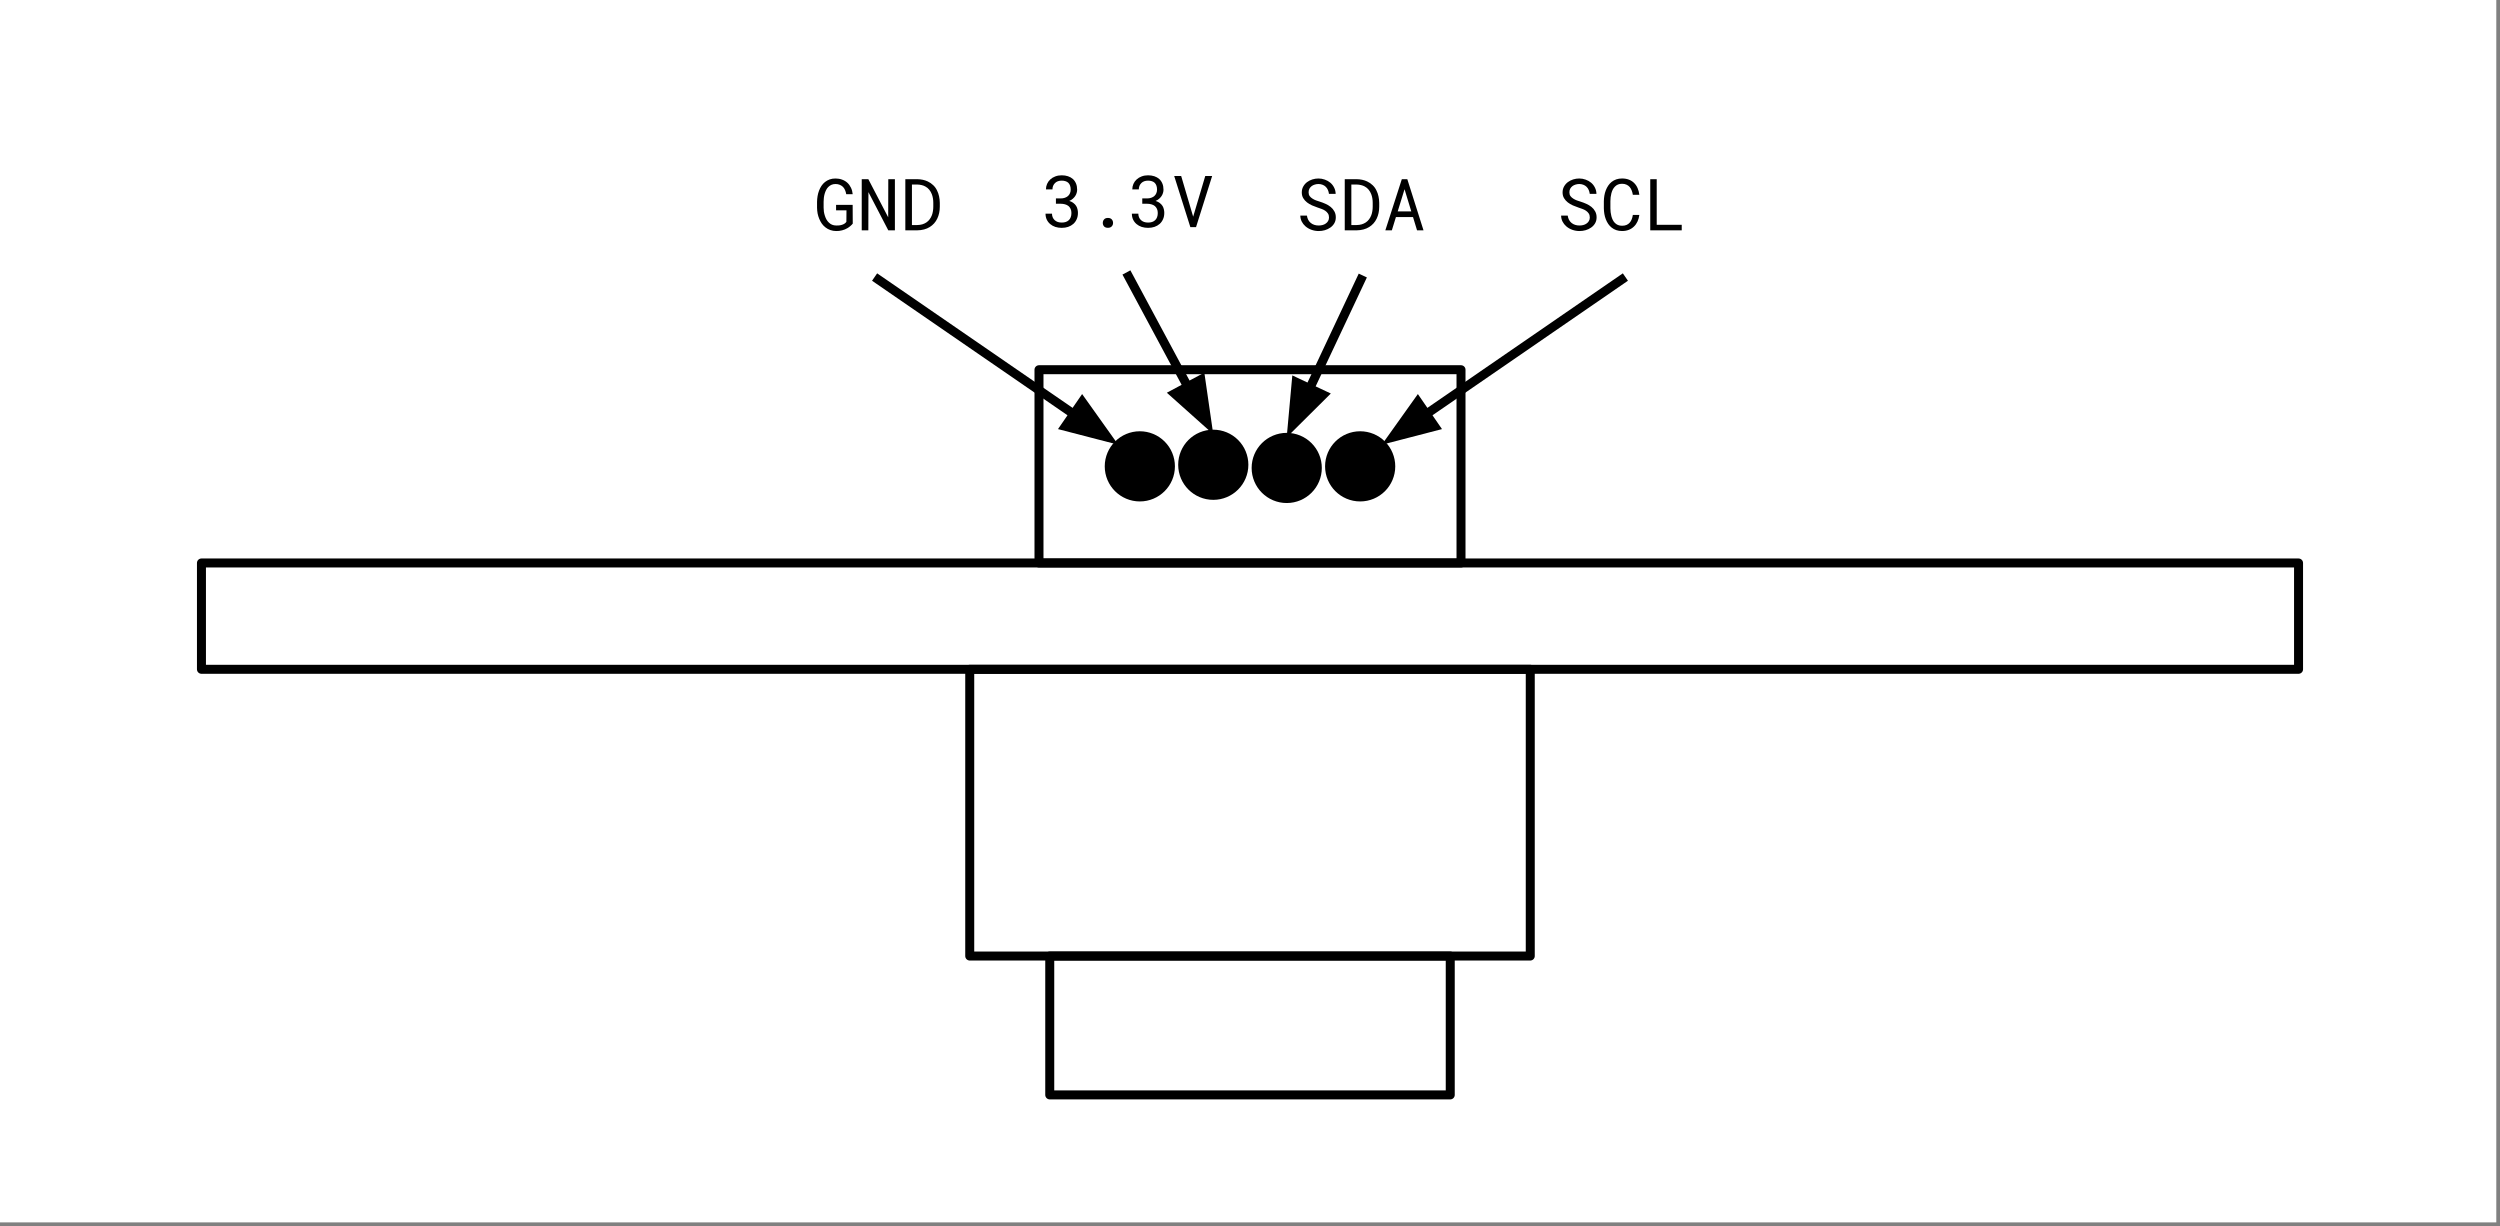 <svg version="1.1" viewBox="0.0 0.0 834.0 409.0" fill="none" stroke="none" stroke-linecap="square" stroke-miterlimit="10" xmlns:xlink="http://www.w3.org/1999/xlink" xmlns="http://www.w3.org/2000/svg"><rect x="0.0" y="0.0" width="834.0" height="409.0" fill="#808080" stroke="none"/><clipPath id="p.0"><path d="m0 0l834.0 0l0 409.0l-834.0 0l0 -409.0z" clip-rule="nonzero"/></clipPath><g clip-path="url(#p.0)"><path fill="#000000" fill-opacity="0.0" d="m0 0l834.0 0l0 409.0l-834.0 0z" fill-rule="evenodd"/><path fill="#ffffff" d="m-1.22 -1.22l833.984 0l0 409.008l-833.984 0z" fill-rule="evenodd"/><path fill="#000000" fill-opacity="0.0" d="m67.205 187.812l699.591 0l0 35.465l-699.591 0z" fill-rule="evenodd"/><path stroke="#000000" stroke-width="3.0" stroke-linejoin="round" stroke-linecap="butt" d="m67.205 187.812l699.591 0l0 35.465l-699.591 0z" fill-rule="evenodd"/><path fill="#000000" fill-opacity="0.0" d="m323.504 223.277l186.992 0l0 95.654l-186.992 0z" fill-rule="evenodd"/><path stroke="#000000" stroke-width="3.0" stroke-linejoin="round" stroke-linecap="butt" d="m323.504 223.277l186.992 0l0 95.654l-186.992 0z" fill-rule="evenodd"/><path fill="#000000" fill-opacity="0.0" d="m350.197 318.93l133.606 0l0 46.331l-133.606 0z" fill-rule="evenodd"/><path stroke="#000000" stroke-width="3.0" stroke-linejoin="round" stroke-linecap="butt" d="m350.197 318.93l133.606 0l0 46.331l-133.606 0z" fill-rule="evenodd"/><path fill="#000000" fill-opacity="0.0" d="m346.606 123.34l140.787 0l0 64.472l-140.787 0z" fill-rule="evenodd"/><path stroke="#000000" stroke-width="3.0" stroke-linejoin="round" stroke-linecap="butt" d="m346.606 123.34l140.787 0l0 64.472l-140.787 0z" fill-rule="evenodd"/><path fill="#000000" d="m370.043 155.576l0 0c0 -5.636 4.569 -10.205 10.205 -10.205l0 0c2.706 0 5.302 1.075 7.216 2.989c1.914 1.914 2.989 4.509 2.989 7.216l0 0c0 5.636 -4.569 10.205 -10.205 10.205l0 0c-5.636 0 -10.205 -4.569 -10.205 -10.205z" fill-rule="evenodd"/><path stroke="#000000" stroke-width="3.0" stroke-linejoin="round" stroke-linecap="butt" d="m370.043 155.576l0 0c0 -5.636 4.569 -10.205 10.205 -10.205l0 0c2.706 0 5.302 1.075 7.216 2.989c1.914 1.914 2.989 4.509 2.989 7.216l0 0c0 5.636 -4.569 10.205 -10.205 10.205l0 0c-5.636 0 -10.205 -4.569 -10.205 -10.205z" fill-rule="evenodd"/><path fill="#000000" d="m394.545 155.046l0 0c0 -5.636 4.569 -10.205 10.205 -10.205l0 0c2.706 0 5.302 1.075 7.216 2.989c1.914 1.914 2.989 4.509 2.989 7.216l0 0c0 5.636 -4.569 10.205 -10.205 10.205l0 0c-5.636 0 -10.205 -4.569 -10.205 -10.205z" fill-rule="evenodd"/><path stroke="#000000" stroke-width="3.0" stroke-linejoin="round" stroke-linecap="butt" d="m394.545 155.046l0 0c0 -5.636 4.569 -10.205 10.205 -10.205l0 0c2.706 0 5.302 1.075 7.216 2.989c1.914 1.914 2.989 4.509 2.989 7.216l0 0c0 5.636 -4.569 10.205 -10.205 10.205l0 0c-5.636 0 -10.205 -4.569 -10.205 -10.205z" fill-rule="evenodd"/><path fill="#000000" d="m419.046 156.106l0 0c0 -5.636 4.569 -10.205 10.205 -10.205l0 0c2.706 0 5.302 1.075 7.216 2.989c1.914 1.914 2.989 4.509 2.989 7.216l0 0c0 5.636 -4.569 10.205 -10.205 10.205l0 0c-5.636 0 -10.205 -4.569 -10.205 -10.205z" fill-rule="evenodd"/><path stroke="#000000" stroke-width="3.0" stroke-linejoin="round" stroke-linecap="butt" d="m419.046 156.106l0 0c0 -5.636 4.569 -10.205 10.205 -10.205l0 0c2.706 0 5.302 1.075 7.216 2.989c1.914 1.914 2.989 4.509 2.989 7.216l0 0c0 5.636 -4.569 10.205 -10.205 10.205l0 0c-5.636 0 -10.205 -4.569 -10.205 -10.205z" fill-rule="evenodd"/><path fill="#000000" d="m443.547 155.576l0 0c0 -5.636 4.569 -10.205 10.205 -10.205l0 0c2.706 0 5.302 1.075 7.216 2.989c1.914 1.914 2.989 4.509 2.989 7.216l0 0c0 5.636 -4.569 10.205 -10.205 10.205l0 0c-5.636 0 -10.205 -4.569 -10.205 -10.205z" fill-rule="evenodd"/><path stroke="#000000" stroke-width="3.0" stroke-linejoin="round" stroke-linecap="butt" d="m443.547 155.576l0 0c0 -5.636 4.569 -10.205 10.205 -10.205l0 0c2.706 0 5.302 1.075 7.216 2.989c1.914 1.914 2.989 4.509 2.989 7.216l0 0c0 5.636 -4.569 10.205 -10.205 10.205l0 0c-5.636 0 -10.205 -4.569 -10.205 -10.205z" fill-rule="evenodd"/><path fill="#000000" fill-opacity="0.0" d="m255.507 44.799l74.992 0l0 48.472l-74.992 0z" fill-rule="evenodd"/><path fill="#000000" d="m284.477 74.605l-0.031 -6.266l-5.531 0l0 1.828l3.469 0l-0.031 3.828q-0.266 0.391 -0.672 0.641q-0.391 0.234 -0.844 0.375q-0.453 0.141 -0.953 0.188q-0.484 0.047 -0.922 0.031q-0.781 -0.016 -1.391 -0.266q-0.609 -0.266 -1.062 -0.719q-0.469 -0.438 -0.797 -1.016q-0.328 -0.594 -0.531 -1.25q-0.219 -0.656 -0.328 -1.344q-0.094 -0.688 -0.094 -1.328l0 -2.016q0 -0.625 0.078 -1.297q0.078 -0.688 0.266 -1.344q0.188 -0.656 0.484 -1.25q0.297 -0.594 0.734 -1.031q0.453 -0.453 1.047 -0.719q0.594 -0.266 1.375 -0.266q0.797 0 1.406 0.266q0.609 0.25 1.062 0.688q0.438 0.453 0.703 1.078q0.266 0.625 0.391 1.359l2.156 0q-0.109 -1.187 -0.578 -2.156q-0.453 -0.969 -1.203 -1.656q-0.75 -0.688 -1.766 -1.047q-1.0 -0.375 -2.188 -0.375q-1.078 0 -1.953 0.312q-0.859 0.312 -1.547 0.859q-0.688 0.547 -1.188 1.297q-0.484 0.734 -0.812 1.609q-0.328 0.859 -0.484 1.812q-0.156 0.938 -0.172 1.891l0 1.984q0.016 0.953 0.188 1.906q0.188 0.938 0.547 1.797q0.359 0.859 0.875 1.609q0.531 0.734 1.234 1.266q0.703 0.547 1.594 0.859q0.891 0.312 1.938 0.328q1.047 0.016 1.984 -0.234q0.953 -0.234 1.781 -0.734q0.484 -0.281 0.922 -0.656q0.453 -0.375 0.844 -0.844zm14.059 2.234l0 -17.062l-2.203 0l-0.031 12.719l-6.625 -12.719l-2.203 0l0 17.062l2.203 0l0.031 -12.75l6.625 12.75l2.203 0zm3.48 0l3.953 0q1.234 -0.016 2.297 -0.297q1.062 -0.281 1.906 -0.812q0.797 -0.5 1.438 -1.203q0.641 -0.719 1.062 -1.609q0.406 -0.844 0.625 -1.844q0.219 -1.016 0.219 -2.141l0 -1.25q-0.016 -1.172 -0.25 -2.203q-0.219 -1.031 -0.656 -1.891q-0.469 -1.031 -1.281 -1.797q-0.797 -0.781 -1.844 -1.266q-0.75 -0.359 -1.641 -0.547q-0.875 -0.188 -1.875 -0.203l-3.953 0l0 17.062zm2.203 -15.281l1.75 0q0.812 0.016 1.484 0.188q0.688 0.156 1.234 0.469q0.781 0.406 1.312 1.078q0.531 0.656 0.844 1.469q0.25 0.641 0.375 1.375q0.125 0.734 0.125 1.531l0 1.266q0 0.797 -0.125 1.516q-0.109 0.719 -0.344 1.344q-0.281 0.75 -0.75 1.375q-0.453 0.609 -1.078 1.031q-0.609 0.406 -1.375 0.641q-0.766 0.219 -1.703 0.234l-1.75 0l0 -13.516z" fill-rule="nonzero"/><path fill="#000000" fill-opacity="0.0" d="m336.467 43.739l80.031 0l0 48.472l-80.031 0z" fill-rule="evenodd"/><path fill="#000000" d="m352.256 66.201l0 1.766l1.547 0q0.797 0 1.469 0.188q0.688 0.188 1.156 0.562q0.469 0.391 0.734 0.969q0.266 0.578 0.266 1.375q0 0.812 -0.234 1.406q-0.219 0.594 -0.641 0.984q-0.422 0.406 -1.031 0.609q-0.594 0.188 -1.328 0.188q-0.734 0 -1.344 -0.203q-0.594 -0.219 -1.016 -0.609q-0.422 -0.391 -0.656 -0.938q-0.234 -0.547 -0.234 -1.219l-2.156 0q0 1.125 0.422 2.0q0.422 0.875 1.156 1.484q0.719 0.609 1.703 0.938q1.0 0.312 2.125 0.312q1.156 0 2.141 -0.328q0.984 -0.344 1.719 -0.984q0.719 -0.641 1.125 -1.562q0.422 -0.922 0.422 -2.125q0 -0.578 -0.141 -1.172q-0.125 -0.609 -0.453 -1.141q-0.344 -0.547 -0.906 -0.969q-0.547 -0.438 -1.391 -0.703q0.703 -0.297 1.188 -0.734q0.5 -0.438 0.828 -0.953q0.312 -0.484 0.453 -1.016q0.156 -0.531 0.156 -1.016q0 -1.188 -0.375 -2.078q-0.375 -0.906 -1.047 -1.516q-0.688 -0.609 -1.641 -0.922q-0.938 -0.312 -2.094 -0.312q-1.172 0 -2.141 0.375q-0.969 0.359 -1.656 1.0q-0.703 0.641 -1.078 1.5q-0.375 0.859 -0.375 1.828l2.172 0q0 -0.656 0.219 -1.188q0.234 -0.547 0.641 -0.938q0.391 -0.391 0.953 -0.594q0.578 -0.203 1.266 -0.203q0.719 0 1.266 0.188q0.562 0.172 0.938 0.531q0.391 0.375 0.594 0.953q0.203 0.562 0.203 1.328q0 0.641 -0.234 1.188q-0.219 0.531 -0.641 0.922q-0.438 0.391 -1.062 0.609q-0.625 0.219 -1.438 0.219l-1.547 0zm15.637 8.172q0 0.672 0.422 1.156q0.438 0.469 1.281 0.469q0.828 0 1.266 -0.469q0.453 -0.469 0.453 -1.156q0 -0.703 -0.438 -1.188q-0.438 -0.484 -1.281 -0.484q-0.859 0 -1.281 0.5q-0.422 0.484 -0.422 1.172zm13.168 -8.172l0 1.766l1.547 0q0.797 0 1.469 0.188q0.688 0.188 1.156 0.562q0.469 0.391 0.734 0.969q0.266 0.578 0.266 1.375q0 0.812 -0.234 1.406q-0.219 0.594 -0.641 0.984q-0.422 0.406 -1.031 0.609q-0.594 0.188 -1.328 0.188q-0.734 0 -1.344 -0.203q-0.594 -0.219 -1.016 -0.609q-0.422 -0.391 -0.656 -0.938q-0.234 -0.547 -0.234 -1.219l-2.156 0q0 1.125 0.422 2.0q0.422 0.875 1.156 1.484q0.719 0.609 1.703 0.938q1.0 0.312 2.125 0.312q1.156 0 2.141 -0.328q0.984 -0.344 1.719 -0.984q0.719 -0.641 1.125 -1.562q0.422 -0.922 0.422 -2.125q0 -0.578 -0.141 -1.172q-0.125 -0.609 -0.453 -1.141q-0.344 -0.547 -0.906 -0.969q-0.547 -0.438 -1.391 -0.703q0.703 -0.297 1.188 -0.734q0.5 -0.438 0.828 -0.953q0.312 -0.484 0.453 -1.016q0.156 -0.531 0.156 -1.016q0 -1.188 -0.375 -2.078q-0.375 -0.906 -1.047 -1.516q-0.688 -0.609 -1.641 -0.922q-0.938 -0.312 -2.094 -0.312q-1.172 0 -2.141 0.375q-0.969 0.359 -1.656 1.0q-0.703 0.641 -1.078 1.5q-0.375 0.859 -0.375 1.828l2.172 0q0 -0.656 0.219 -1.188q0.234 -0.547 0.641 -0.938q0.391 -0.391 0.953 -0.594q0.578 -0.203 1.266 -0.203q0.719 0 1.266 0.188q0.562 0.172 0.938 0.531q0.391 0.375 0.594 0.953q0.203 0.562 0.203 1.328q0 0.641 -0.234 1.188q-0.219 0.531 -0.641 0.922q-0.438 0.391 -1.062 0.609q-0.625 0.219 -1.438 0.219l-1.547 0zm16.043 9.578l1.891 0l5.375 -17.062l-2.297 0l-3.781 12.719l-0.25 0.844l-0.25 -0.828l-3.75 -12.734l-2.328 0l5.391 17.062z" fill-rule="nonzero"/><path fill="#000000" fill-opacity="0.0" d="m416.499 44.799l74.992 0l0 48.472l-74.992 0z" fill-rule="evenodd"/><path fill="#000000" d="m443.36 72.527q0 0.703 -0.312 1.219q-0.297 0.5 -0.781 0.828q-0.469 0.344 -1.094 0.5q-0.609 0.156 -1.25 0.156q-0.797 0 -1.469 -0.219q-0.672 -0.219 -1.188 -0.641q-0.516 -0.422 -0.844 -1.031q-0.328 -0.625 -0.438 -1.422l-2.203 0q0.031 1.094 0.484 2.0q0.453 0.891 1.219 1.562q0.875 0.766 2.047 1.188q1.172 0.406 2.391 0.406q1.031 0 2.047 -0.281q1.016 -0.297 1.828 -0.875q0.812 -0.562 1.312 -1.406q0.516 -0.859 0.516 -2.016q0 -1.125 -0.484 -1.984q-0.469 -0.875 -1.234 -1.484q-0.797 -0.641 -1.75 -1.047q-0.938 -0.422 -1.891 -0.719q-0.578 -0.172 -1.234 -0.406q-0.641 -0.234 -1.188 -0.594q-0.562 -0.344 -0.938 -0.844q-0.359 -0.516 -0.359 -1.266q0 -0.672 0.266 -1.187q0.281 -0.516 0.75 -0.875q0.453 -0.344 1.047 -0.516q0.594 -0.188 1.219 -0.188q0.766 0 1.375 0.25q0.625 0.234 1.062 0.672q0.453 0.438 0.719 1.047q0.266 0.594 0.359 1.328l2.234 0q-0.031 -1.172 -0.516 -2.109q-0.469 -0.953 -1.266 -1.625q-0.797 -0.672 -1.828 -1.031q-1.031 -0.375 -2.141 -0.375q-1.016 0 -2.016 0.312q-0.984 0.312 -1.781 0.906q-0.781 0.594 -1.266 1.469q-0.484 0.859 -0.484 1.969q0 1.094 0.484 1.906q0.484 0.812 1.266 1.422q0.75 0.578 1.688 1.0q0.938 0.406 1.828 0.703q0.625 0.203 1.297 0.453q0.672 0.234 1.234 0.609q0.562 0.375 0.922 0.922q0.359 0.531 0.359 1.312zm5.246 4.312l3.953 0q1.234 -0.016 2.297 -0.297q1.062 -0.281 1.906 -0.812q0.797 -0.5 1.438 -1.203q0.641 -0.719 1.062 -1.609q0.406 -0.844 0.625 -1.844q0.219 -1.016 0.219 -2.141l0 -1.25q-0.016 -1.172 -0.25 -2.203q-0.219 -1.031 -0.656 -1.891q-0.469 -1.031 -1.281 -1.797q-0.797 -0.781 -1.844 -1.266q-0.75 -0.359 -1.641 -0.547q-0.875 -0.188 -1.875 -0.203l-3.953 0l0 17.062zm2.203 -15.281l1.75 0q0.812 0.016 1.484 0.188q0.688 0.156 1.234 0.469q0.781 0.406 1.312 1.078q0.531 0.656 0.844 1.469q0.25 0.641 0.375 1.375q0.125 0.734 0.125 1.531l0 1.266q0 0.797 -0.125 1.516q-0.109 0.719 -0.344 1.344q-0.281 0.75 -0.75 1.375q-0.453 0.609 -1.078 1.031q-0.609 0.406 -1.375 0.641q-0.766 0.219 -1.703 0.234l-1.75 0l0 -13.516zm20.574 10.859l1.344 4.422l2.156 0l-5.406 -17.062l-1.828 0l-5.5 17.062l2.172 0l1.359 -4.422l5.703 0zm-5.109 -1.891l2.281 -7.406l2.25 7.406l-4.531 0z" fill-rule="nonzero"/><path fill="#000000" fill-opacity="0.0" d="m503.499 44.799l74.992 0l0 48.472l-74.992 0z" fill-rule="evenodd"/><path fill="#000000" d="m530.36 72.527q0 0.703 -0.312 1.219q-0.297 0.5 -0.781 0.828q-0.469 0.344 -1.094 0.5q-0.609 0.156 -1.25 0.156q-0.797 0 -1.469 -0.219q-0.672 -0.219 -1.188 -0.641q-0.516 -0.422 -0.844 -1.031q-0.328 -0.625 -0.438 -1.422l-2.203 0q0.031 1.094 0.484 2.0q0.453 0.891 1.219 1.562q0.875 0.766 2.047 1.188q1.172 0.406 2.391 0.406q1.031 0 2.047 -0.281q1.016 -0.297 1.828 -0.875q0.812 -0.562 1.312 -1.406q0.516 -0.859 0.516 -2.016q0 -1.125 -0.484 -1.984q-0.469 -0.875 -1.234 -1.484q-0.797 -0.641 -1.75 -1.047q-0.938 -0.422 -1.891 -0.719q-0.578 -0.172 -1.234 -0.406q-0.641 -0.234 -1.188 -0.594q-0.562 -0.344 -0.938 -0.844q-0.359 -0.516 -0.359 -1.266q0 -0.672 0.266 -1.187q0.281 -0.516 0.75 -0.875q0.453 -0.344 1.047 -0.516q0.594 -0.188 1.219 -0.188q0.766 0 1.375 0.25q0.625 0.234 1.062 0.672q0.453 0.438 0.719 1.047q0.266 0.594 0.359 1.328l2.234 0q-0.031 -1.172 -0.516 -2.109q-0.469 -0.953 -1.266 -1.625q-0.797 -0.672 -1.828 -1.031q-1.031 -0.375 -2.141 -0.375q-1.016 0 -2.016 0.312q-0.984 0.312 -1.781 0.906q-0.781 0.594 -1.266 1.469q-0.484 0.859 -0.484 1.969q0 1.094 0.484 1.906q0.484 0.812 1.266 1.422q0.75 0.578 1.688 1.0q0.938 0.406 1.828 0.703q0.625 0.203 1.297 0.453q0.672 0.234 1.234 0.609q0.562 0.375 0.922 0.922q0.359 0.531 0.359 1.312zm16.527 -0.828l-2.172 0q-0.109 0.781 -0.375 1.453q-0.25 0.656 -0.672 1.125q-0.438 0.5 -1.062 0.766q-0.625 0.266 -1.484 0.266q-0.781 0 -1.375 -0.25q-0.578 -0.25 -1.016 -0.688q-0.438 -0.438 -0.719 -1.016q-0.281 -0.578 -0.453 -1.234q-0.172 -0.641 -0.25 -1.312q-0.078 -0.672 -0.078 -1.312l0 -2.391q0 -0.641 0.078 -1.312q0.078 -0.672 0.25 -1.312q0.172 -0.656 0.453 -1.219q0.297 -0.578 0.734 -1.016q0.422 -0.438 1.0 -0.688q0.594 -0.25 1.375 -0.25q0.859 0 1.484 0.297q0.625 0.281 1.062 0.781q0.422 0.5 0.672 1.172q0.266 0.672 0.375 1.437l2.172 0q-0.141 -1.219 -0.578 -2.219q-0.438 -1.016 -1.172 -1.734q-0.719 -0.719 -1.734 -1.109q-1.0 -0.391 -2.281 -0.391q-1.062 0 -1.922 0.297q-0.859 0.297 -1.531 0.828q-0.672 0.531 -1.156 1.25q-0.484 0.719 -0.812 1.562q-0.328 0.844 -0.484 1.766q-0.156 0.922 -0.172 1.875l0 2.375q0.016 0.953 0.172 1.891q0.156 0.922 0.484 1.766q0.328 0.844 0.812 1.562q0.484 0.703 1.156 1.234q0.672 0.531 1.531 0.828q0.859 0.297 1.922 0.297q1.234 0 2.234 -0.391q1.0 -0.391 1.734 -1.109q0.734 -0.703 1.188 -1.688q0.453 -1.0 0.609 -2.188zm5.793 3.297l0 -15.219l-2.156 0l0 17.062l10.5 0l0 -1.844l-8.344 0z" fill-rule="nonzero"/><path fill="#000000" fill-opacity="0.0" d="m293.003 93.272l80.031 55.087" fill-rule="evenodd"/><path stroke="#000000" stroke-width="3.0" stroke-linejoin="round" stroke-linecap="butt" d="m293.003 93.272l65.204 44.881" fill-rule="evenodd"/><path fill="#000000" stroke="#000000" stroke-width="3.0" stroke-linecap="butt" d="m355.397 142.234l14.024 3.637l-8.405 -11.801z" fill-rule="evenodd"/><path fill="#000000" fill-opacity="0.0" d="m376.483 92.211l28.252 52.63" fill-rule="evenodd"/><path stroke="#000000" stroke-width="3.0" stroke-linejoin="round" stroke-linecap="butt" d="m376.483 92.211l19.739 36.77" fill-rule="evenodd"/><path fill="#000000" stroke="#000000" stroke-width="3.0" stroke-linecap="butt" d="m391.856 131.325l10.805 9.652l-2.073 -14.339z" fill-rule="evenodd"/><path fill="#000000" fill-opacity="0.0" d="m453.995 93.272l-24.756 52.63" fill-rule="evenodd"/><path stroke="#000000" stroke-width="3.0" stroke-linejoin="round" stroke-linecap="butt" d="m453.995 93.272l-17.094 36.342" fill-rule="evenodd"/><path fill="#000000" stroke="#000000" stroke-width="3.0" stroke-linecap="butt" d="m432.416 127.504l-1.311 14.429l10.279 -10.21z" fill-rule="evenodd"/><path fill="#000000" fill-opacity="0.0" d="m540.995 93.272l-80.031 55.087" fill-rule="evenodd"/><path stroke="#000000" stroke-width="3.0" stroke-linejoin="round" stroke-linecap="butt" d="m540.995 93.272l-65.204 44.881" fill-rule="evenodd"/><path fill="#000000" stroke="#000000" stroke-width="3.0" stroke-linecap="butt" d="m472.981 134.071l-8.405 11.801l14.024 -3.637z" fill-rule="evenodd"/></g></svg>
